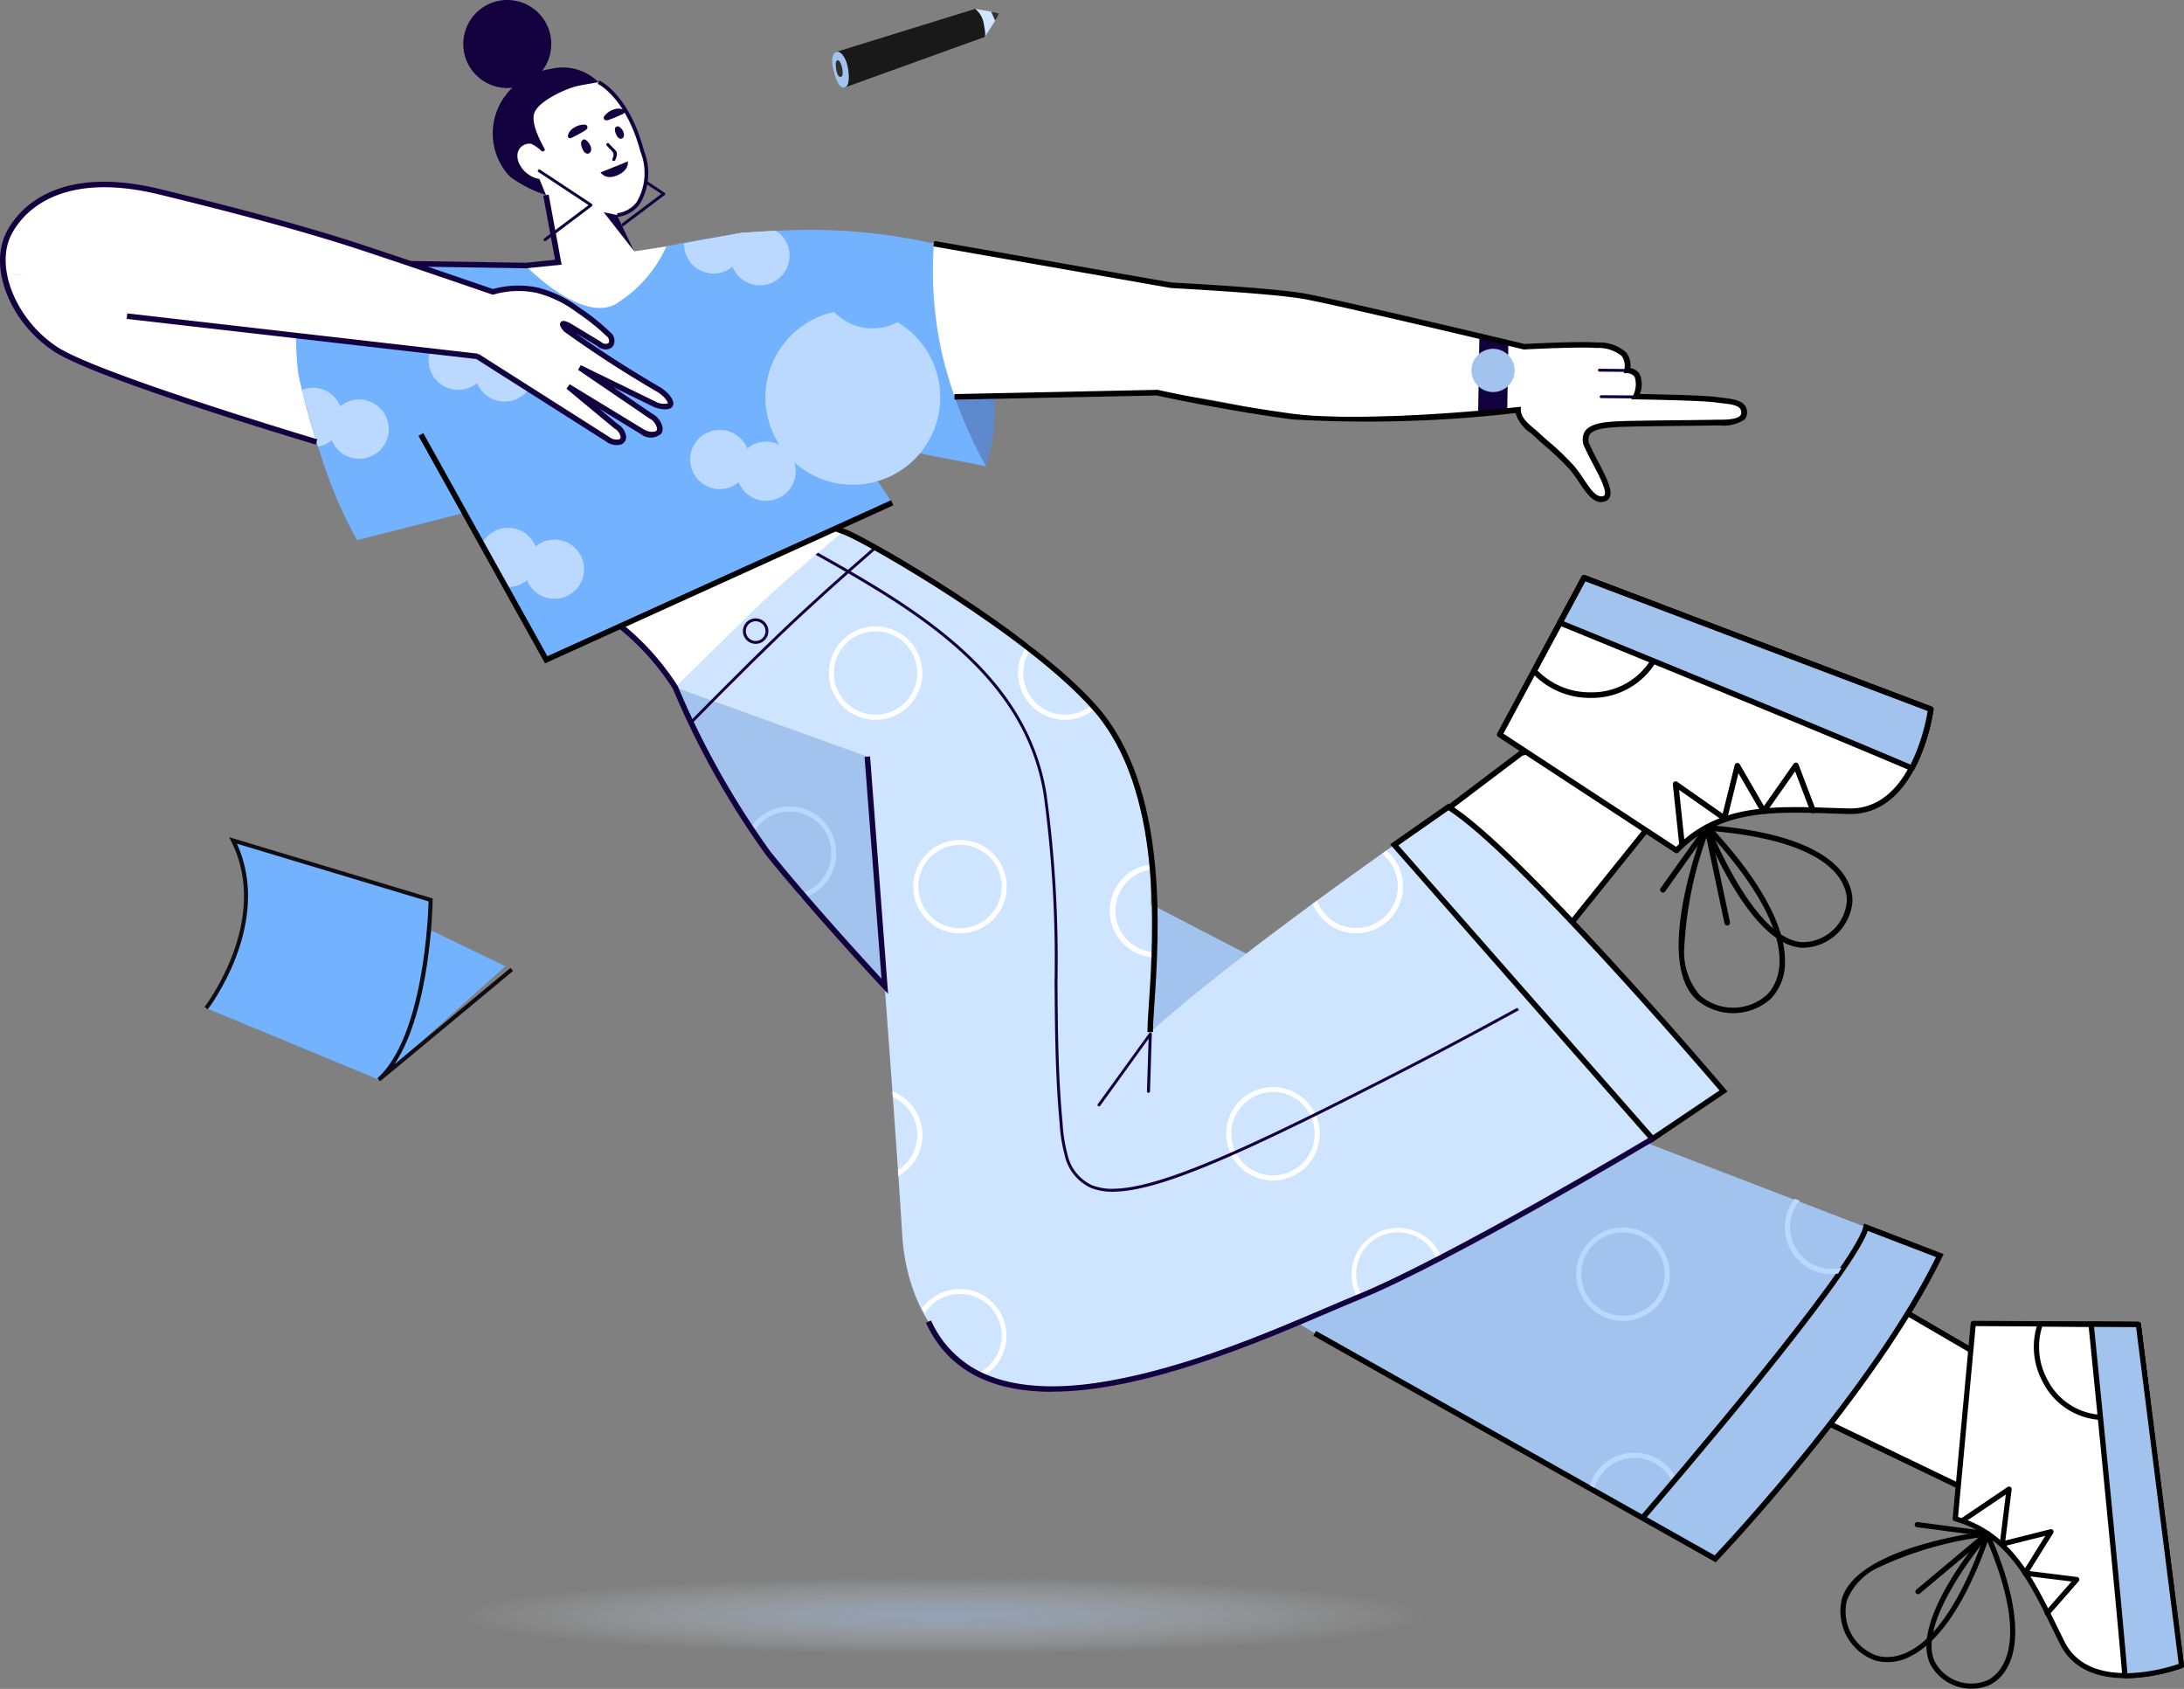 <svg xmlns="http://www.w3.org/2000/svg" xmlns:xlink="http://www.w3.org/1999/xlink" id="Group_9552" data-name="Group 9552" width="93.483" height="72.275" viewBox="0 0 93.483 72.275"><rect x="0" y="0" width="93.483" height="72.275" fill="#808080" stroke="none"/><defs><clipPath id="clip-path"><rect id="Rectangle_4966" data-name="Rectangle 4966" width="93.483" height="72.275" fill="none"/></clipPath><radialGradient id="radial-gradient" cx="0.5" cy="0.5" r="0.5" gradientUnits="objectBoundingBox"><stop offset="0" stop-color="#a2c3ee" stop-opacity="0.51"/><stop offset="1" stop-color="#f6f6f6" stop-opacity="0"/></radialGradient></defs><g id="Group_9551" data-name="Group 9551" clip-path="url(#clip-path)"><path id="Path_36184" data-name="Path 36184" d="M167.841,44.436l-1.972,1.482a.062.062,0,0,1-.075-.1l1.9-1.429-2.155-1.421a.062.062,0,0,1,.069-.1l2.228,1.47a.062.062,0,0,1,0,.1" transform="translate(-139.388 -36.09)" fill="#13003f"/><path id="Path_36185" data-name="Path 36185" d="M490.945,356.335l7.839,3.772.936-5.425-5.918-3.449Z" transform="translate(-413.454 -295.794)" fill="#fff"/><path id="Path_36186" data-name="Path 36186" d="M497.994,359.412l-8.094-3.895,2.977-5.317,6.093,3.551Zm-7.764-4,7.584,3.65.895-5.189-5.743-3.347Z" transform="translate(-412.574 -294.925)"/><path id="Path_36187" data-name="Path 36187" d="M394.38,207.352l5.719-7.109-2.773-2.382-4.109,1-3.622,2.737Z" transform="translate(-328.1 -166.63)" fill="#fff"/><path id="Path_36188" data-name="Path 36188" d="M393.473,206.849l-4.958-5.961,3.741-2.827.024-.006,4.168-1.014,2.907,2.5Zm-4.617-5.922,4.614,5.548,5.556-6.907-2.641-2.268-4.026.979Z" transform="translate(-327.192 -165.941)"/><path id="Path_36189" data-name="Path 36189" d="M13.949,74.71l-13.06-.4a5.089,5.089,0,0,0,2.075,3.108c1.825,1.325,13.8,4.773,13.8,4.773L16.708,77.9Z" transform="translate(-0.749 -62.578)" fill="#fff"/><path id="Path_36190" data-name="Path 36190" d="M247.574,97.583a8.1,8.1,0,0,0,.3-3.6c-.25-2.2-.3-1.642-.457-1.782a26.882,26.882,0,0,0-3.557.442l2.15,3.622Z" transform="translate(-205.372 -77.63)" fill="#5e89cc"/><path id="Path_36191" data-name="Path 36191" d="M242.68,66.063l10.153,1.781,1.832,2.438-.985,2.14-11.6.159-1.38-4.253Z" transform="translate(-202.708 -55.636)" fill="#fff"/><path id="Path_36192" data-name="Path 36192" d="M144.083,124.905a59.943,59.943,0,0,1,4.888,3.95c1.459,1.445,3.449,5.55,3.449,5.55l4.2-4.034,2.977-5.14a19.966,19.966,0,0,1-4.36-3.1,18.161,18.161,0,0,1-1.569-2.088Z" transform="translate(-121.341 -101.093)" fill="#fff"/><path id="Path_36193" data-name="Path 36193" d="M237.228,210.676a26.37,26.37,0,0,1-2.683,4.5c-2.187,3.2-6.933,8.476-6.933,8.476s-10.742-5.767-17.844-10.078c-.857-.521-1.662-1.021-2.388-1.485-.871-.559-1.629-1.069-2.23-1.507-1.026-.749-2.149-1.62-3.321-2.573a126.248,126.248,0,0,1-9.762-8.863c-.015-.014-.029-.028-.043-.043-.512-.52-1.006-1.033-1.475-1.535-.873-.934-1.663-1.828-2.336-2.652a34.495,34.495,0,0,1-4.149-6.329c-.112-.224-.212-.433-.3-.627-.019-.042-.038-.082-.056-.122a15.187,15.187,0,0,1-.608-1.484l1.982.1.168.008.894.043c2.084.1,4.518.216,4.79.23.485.024,5.141,5.083,5.141,5.083l5.165,2.676,2.221,1.15,8.841,4.58,6.568,3.4,4.217,1.619,3.774,1.449Z" transform="translate(-154.195 -156.943)" fill="#a2c3ee"/><path id="Path_36194" data-name="Path 36194" d="M142.231,22.075a2.672,2.672,0,1,0-1.941,3.242,2.672,2.672,0,0,0,1.941-3.242" transform="translate(-115.348 -16.888)" fill="#fff"/><path id="Path_36195" data-name="Path 36195" d="M146.608,27.938s1.657,2.514.9,4.076-3.351.155-3.351.155l-1.6-2.095Z" transform="translate(-120.057 -23.528)" fill="#fff"/><path id="Path_36196" data-name="Path 36196" d="M150.714,52.495l.131.278.15.317h0l.321.678.017.037.736,1.555-1.985,1.176-1.392-.3-.765-4.13Z" transform="translate(-124.578 -43.885)" fill="#fff"/><path id="Path_36197" data-name="Path 36197" d="M157.861,37.922a.539.539,0,0,0-.1-.1.15.15,0,0,0-.061-.03c-.088-.015-.149.082-.155.146a.633.633,0,0,0,.108.342.213.213,0,0,0,.172.122.167.167,0,0,0,.146-.127.324.324,0,0,0-.021-.2.6.6,0,0,0-.085-.149" transform="translate(-132.674 -31.824)" fill="#13003f"/><path id="Path_36198" data-name="Path 36198" d="M167.025,34.373a.38.38,0,0,0-.107-.1.122.122,0,0,0-.178.111.562.562,0,0,0,.1.3.19.19,0,0,0,.153.108.148.148,0,0,0,.13-.113.288.288,0,0,0-.019-.18.553.553,0,0,0-.074-.133" transform="translate(-140.421 -28.852)" fill="#13003f"/><path id="Path_36199" data-name="Path 36199" d="M164.862,39.148a.7.7,0,0,0-.125-.143l-.2-.21c-.058-.061-.151.03-.093.092.083.088.176.173.251.268s.035.2-.01.308c-.032.078.094.114.126.036.039-.095.1-.25.05-.35" transform="translate(-138.474 -32.654)" fill="#13003f"/><path id="Path_36200" data-name="Path 36200" d="M162.862,44.242l1.168-.47s.073.37-.447.593-.721-.123-.721-.123" transform="translate(-137.156 -36.863)" fill="#13003f"/><path id="Path_36201" data-name="Path 36201" d="M154.749,33.774a.815.815,0,0,0-.476.132.567.567,0,0,0-.241.27.2.2,0,0,0-.016.1.093.093,0,0,0,.058.076.143.143,0,0,0,.1-.018,6.177,6.177,0,0,0,.545-.291.362.362,0,0,0,.1-.08.109.109,0,0,0-.069-.186h-.006" transform="translate(-129.705 -28.44)" fill="#13003f"/><path id="Path_36202" data-name="Path 36202" d="M163.74,29.777a.109.109,0,0,0,.1.171.355.355,0,0,0,.128-.031,6.173,6.173,0,0,0,.57-.239.144.144,0,0,0,.077-.067.093.093,0,0,0-.023-.093.2.2,0,0,0-.087-.049.566.566,0,0,0-.361.017.814.814,0,0,0-.4.286l0,.005" transform="translate(-137.879 -24.799)" fill="#13003f"/><path id="Path_36203" data-name="Path 36203" d="M135.89,23.812l-.283-.687a1.192,1.192,0,0,1-.906-.758c-.177-.632.375-.813.572-.74a1.706,1.706,0,0,1,.452.325s.132-.031.116-.087-.624-1.038-.455-1.554,1.384-1.078,1.914-1.179.835-.149.835-.149a2.161,2.161,0,0,0-2.035-.57,3.062,3.062,0,0,0-1.784.942,2.7,2.7,0,0,0-.133,3.482,1.562,1.562,0,0,0,.206.218,5.445,5.445,0,0,0,1.5.757" transform="translate(-112.519 -15.465)" fill="#13003f"/><path id="Path_36204" data-name="Path 36204" d="M129,.752a1.883,1.883,0,1,0-.375,2.637A1.883,1.883,0,0,0,129,.752" transform="translate(-105.781 0)" fill="#13003f"/><path id="Path_36205" data-name="Path 36205" d="M137.074,66.361l-3.415.3s2.689,2.544,4.691,2.828,4.009-3.946,4.009-3.946Z" transform="translate(-112.562 -55.195)" fill="#fff"/><path id="Path_36206" data-name="Path 36206" d="M107.409,62.991a16.426,16.426,0,0,0,.361,4.758,18.921,18.921,0,0,0,1.87,4.766l-5.818-1.127,1.805,2.688L90.816,80.8,89.6,78.537l-1.559-2.9-.622-1.155-1.611.411-3.089.787a19.412,19.412,0,0,1-1.5-3.487,36.042,36.042,0,0,1-.986-3.478c-.009-.037-.017-.074-.023-.113a13.563,13.563,0,0,1,.312-4.989l9.386.293s2.382,2.482,3.87,1.675a5.565,5.565,0,0,0,2.183-2.476s.4-.086,1.009-.2a32.26,32.26,0,0,1,3.221-.43l.334-.022a24.082,24.082,0,0,1,6.882.534" transform="translate(-67.437 -52.563)" fill="#72b2ff"/><path id="Path_36207" data-name="Path 36207" d="M119.733,90.178a1.264,1.264,0,0,0-1.067.265,1.267,1.267,0,1,0-.367,1.448,1.267,1.267,0,1,0,1.434-1.714" transform="translate(-97.878 -75.498)" fill="#bbd8ff"/><path id="Path_36208" data-name="Path 36208" d="M202.283,153.954a16.316,16.316,0,0,1,1.173,6.369c.027,1.107.007,2.211,0,3.276q0,1.1-.03,2.193-.027,1.266-.078,2.532a5.931,5.931,0,0,1-.094,1.984l-1.312,2.188-.077.129-.041.066-4.855,8.094s-3.857-1.3-4.159-6.365c-.135-2.248-.444-6.528-.747-10.592-.38-5.084-.749-9.829-.749-9.829l-8.221-2.963s2.017-1.982,3.409-3.339c.762-.744,1.808-1.657,2.6-2.331.034-.03.068-.059.1-.087.6-.511,1.027-.863,1.027-.863l.007,0c.44.212.88.429,1.317.655.04.02.08.04.119.061q.4.2.789.415c1.061.569,2.1,1.177,3.106,1.831,2.661,1.731,5.359,3.576,6.715,6.569" transform="translate(-154.195 -121.623)" fill="#cee4ff"/><path id="Path_36209" data-name="Path 36209" d="M294.879,230.945a92.039,92.039,0,0,1-17.746,9.716c-10.233,4.187-13.25,2.76-13.25,2.76l-1.337-7.163s1.629-1.832,3.9-4.114c.038-.038.075-.076.114-.113,1.242-1.248,2.667-2.621,4.117-3.9,4.164-3.672,12.43-9.338,12.43-9.338a18.912,18.912,0,0,1,4.033,3.5c.921.952,1.857,1.96,2.745,2.937l.087.1c2.687,2.959,4.911,5.618,4.911,5.618" transform="translate(-221.106 -184.257)" fill="#cee4ff"/><path id="Path_36210" data-name="Path 36210" d="M330.786,80.254l.947,1.26-2.146,1.146s-.3.023-.8.057c-.333.023-.758.05-1.245.078-2.737.157-7.46.343-9.336-.1a29.029,29.029,0,0,0-4.4-.748l.6-4.6a47.482,47.482,0,0,1,5.81.486c1.714.26,4.945,1.02,7.389,1.619l1.239.307c1.168.291,1.954.5,1.954.5" transform="translate(-264.269 -65.139)" fill="#fff"/><path id="Path_36211" data-name="Path 36211" d="M411.7,96.116s.005.8,1.193,1.642c1.25.885,1.852,2.455,2.308,2.431s.384-.329-.131-1.341-.663-1.456-.19-1.731,5.79,0,6.3-.344.1-.676-.64-.792-3.807-.17-3.807-.17a.629.629,0,0,0,.158-.619.822.822,0,0,0-.466-.507A.867.867,0,0,0,416.3,94c-.227-.269-.522-.407-1.239-.389s-3.1.063-3.1.063l-.266,1Z" transform="translate(-346.717 -78.835)" fill="#fff"/><path id="Path_36212" data-name="Path 36212" d="M435.3,107.3a.062.062,0,0,1-.038.012L433.9,107.3a.062.062,0,1,1,0-.124l1.354.007a.062.062,0,0,1,.037.112" transform="translate(-365.364 -90.262)" fill="#13003f"/><path id="Path_36213" data-name="Path 36213" d="M434.586,100.106a.062.062,0,0,1-.038.012l-1.124-.012a.062.062,0,1,1,0-.124l1.124.012a.062.062,0,0,1,.037.112" transform="translate(-364.961 -84.202)" fill="#13003f"/><path id="Path_36214" data-name="Path 36214" d="M.715,53.786s-.033-.592-.033-.63a2.325,2.325,0,0,1,.355-1.249,4.313,4.313,0,0,1,2.152-1.686,4.965,4.965,0,0,1,2.322-.244,26.553,26.553,0,0,1,3.671.685c1.484.359,2.954.776,4.415,1.216q2.16.651,4.3,1.369,1.668.556,3.325,1.142.747.264,1.491.535a.077.077,0,0,1,.015.006l.06,1.666-1.568.743-8.889-1.064-7.24-2.252Z" transform="translate(-0.574 -42.058)" fill="#fff"/><path id="Path_36215" data-name="Path 36215" d="M124.458,78.716a9.372,9.372,0,0,1,3.019-.476,3.982,3.982,0,0,1,2.081.9c1.581,1.016,1.556,1.4,1.328,1.543-.314.2-1.974-1.213-2-.906s3.574,2.412,4.112,2.76.661.516.429.763-3.8-1.693-3.8-1.693,2.725,1.771,3.152,2.165.339.734-.106.715a26.8,26.8,0,0,1-3.535-2.066s2.552,1.954,2.411,2.181c-.269.435-.784.091-2.157-.808s-4.125-2.659-4.125-2.659l-.414-.99Z" transform="translate(-104.814 -65.873)" fill="#fff"/><path id="Path_36216" data-name="Path 36216" d="M216.613,100.876a.062.062,0,0,1-.087-.012l-2.4-3.2a.062.062,0,1,1,.1-.075l2.4,3.2a.062.062,0,0,1-.012.087" transform="translate(-180.315 -82.165)" fill="#13003f"/><path id="Path_36217" data-name="Path 36217" d="M194.917,148.654l-.125.108c-1.106.96-2.579,2.27-3.982,3.612-.728.7-1.564,1.525-2.321,2.284l-.492.494c-.291.294-.562.569-.8.812-.068.068-.133.134-.194.2-.019-.042-.038-.082-.056-.123l.185-.187c.221-.225.47-.478.737-.746l.453-.455c.777-.781,1.647-1.643,2.4-2.365,1.392-1.332,2.85-2.63,3.955-3.589l.118-.1c.04.02.08.04.119.061" transform="translate(-157.44 -125.139)" fill="#13003f"/><path id="Path_36218" data-name="Path 36218" d="M202.349,168.636a.545.545,0,1,1,.108-.763.546.546,0,0,1-.108.763m-.58-.772a.421.421,0,1,0,.589.084.421.421,0,0,0-.589-.084" transform="translate(-169.676 -141.192)" fill="#13003f"/><path id="Path_36219" data-name="Path 36219" d="M148.108,47.47l-1.972,1.482a.062.062,0,1,1-.075-.1l1.9-1.429L145.807,46a.062.062,0,0,1,.069-.1l2.228,1.47a.062.062,0,0,1,0,.1" transform="translate(-122.77 -38.645)" fill="#13003f"/><path id="Path_36220" data-name="Path 36220" d="M402.142,90.988l-.048,2.957c-.333.023-.758.05-1.245.078l.054-3.343,1.239.307" transform="translate(-337.579 -76.368)" fill="#13003f"/><path id="Path_36221" data-name="Path 36221" d="M400.679,94.923a.925.925,0,1,0-.184,1.3.925.925,0,0,0,.184-1.3" transform="translate(-336.033 -79.629)" fill="#a2c3ee"/><path id="Path_36222" data-name="Path 36222" d="M299.833,282.5a.062.062,0,0,1-.1-.052l.071-2.252-2.076,2.875a.062.062,0,0,1-.1-.073l2.2-3.04a.062.062,0,0,1,.112.038l-.077,2.455a.062.062,0,0,1-.025.048" transform="translate(-250.639 -235.745)" fill="#13003f"/><path id="Path_36223" data-name="Path 36223" d="M530.222,367.206l.772-8.354,7.062.04,1.847,14.6s-3.888,1.467-5.107-.986-2.065-4.573-4.573-5.3" transform="translate(-446.532 -302.211)" fill="#fff"/><path id="Path_36224" data-name="Path 36224" d="M539.366,372.987l-.013.006c-.04.015-4,1.474-5.245-1.041q-.149-.3-.293-.6c-1.049-2.143-1.956-3.995-4.212-4.646a.111.111,0,0,1-.08-.117l.772-8.354a.111.111,0,0,1,.111-.1l7.062.04a.111.111,0,0,1,.11.1l1.847,14.6a.111.111,0,0,1-.057.111m-9.615-6.46c2.287.7,3.2,2.572,4.262,4.736q.143.293.292.593c1.064,2.141,4.324,1.15,4.886.96L537.369,358.4l-6.863-.039Z" transform="translate(-445.942 -301.61)"/><path id="Path_36225" data-name="Path 36225" d="M555.893,362.166a2.967,2.967,0,0,1-3.973-1.323,3.122,3.122,0,0,1-.209-2.519.112.112,0,0,1,.106-.074l4.192.023a.111.111,0,0,1,.11.1l.412,3.255a.111.111,0,0,1-.033.094,2.742,2.742,0,0,1-.6.446m-4-3.693a2.9,2.9,0,0,0,.22,2.265,2.744,2.744,0,0,0,3.672,1.232,2.481,2.481,0,0,0,.515-.372l-.392-3.1Z" transform="translate(-464.484 -301.705)"/><path id="Path_36226" data-name="Path 36226" d="M568.489,374.075a7.712,7.712,0,0,0,2.419-.434l-1.847-14.6-2.021-.012c.317,3.154,1.177,11.759,1.449,15.044" transform="translate(-477.538 -302.361)" fill="#a2c3ee"/><path id="Path_36227" data-name="Path 36227" d="M570.373,373.143l-.013.006a7.729,7.729,0,0,1-2.459.441.111.111,0,0,1-.11-.1c-.278-3.355-1.179-12.361-1.448-15.042a.111.111,0,0,1,.1-.122h.011l2.022.012a.111.111,0,0,1,.11.1l1.847,14.6a.111.111,0,0,1-.057.111m-2.37.225a7.716,7.716,0,0,0,2.2-.4l-1.823-14.413-1.8-.01c.281,2.794,1.145,11.438,1.428,14.821" transform="translate(-476.95 -301.766)"/><path id="Path_36228" data-name="Path 36228" d="M535.551,408.556a.111.111,0,0,1-.136-.171l1.123-1.281-2-.249a.111.111,0,0,1-.1-.125.116.116,0,0,1,.016-.045l.96-1.535-1.815.456a.111.111,0,0,1-.135-.081.116.116,0,0,1,0-.04l.26-2.105-1.745,1.177a.112.112,0,0,1-.154-.03.11.11,0,0,1,.029-.154h0l1.946-1.315a.112.112,0,0,1,.155.031.113.113,0,0,1,.018.075l-.269,2.186,1.926-.483a.111.111,0,0,1,.121.167l-1.013,1.622,2.033.254a.111.111,0,0,1,.1.122h0a.11.11,0,0,1-.027.061l-1.261,1.438a.113.113,0,0,1-.031.025" transform="translate(-447.868 -339.423)"/><path id="Path_36229" data-name="Path 36229" d="M502.127,420.44a2.063,2.063,0,0,1-1.608.219,2.238,2.238,0,0,1-1.41-2.624c.626-2.235,6-2.882,6.229-2.908a.111.111,0,0,1,.123.1h0a.108.108,0,0,1-.005.049c-1.135,3.29-2.36,4.646-3.327,5.166m-1.388-3.788a2.645,2.645,0,0,0-1.417,1.443,2.005,2.005,0,0,0,1.263,2.352c.6.186,2.68.364,4.6-5.076a15.192,15.192,0,0,0-4.446,1.28" transform="translate(-420.271 -349.603)"/><path id="Path_36230" data-name="Path 36230" d="M525.185,421.72c-.023.012-.045.024-.066.033a2,2,0,0,1-2.521-.876c-.938-1.848,2.2-5.515,2.333-5.67a.111.111,0,0,1,.156-.012.109.109,0,0,1,.029.04c2.106,4.833.67,6.161.067,6.485m-.2-6.231c-.562.686-2.963,3.761-2.189,5.287a1.772,1.772,0,0,0,2.228.776c.5-.243,1.962-1.367-.039-6.063" transform="translate(-439.964 -349.639)"/><path id="Path_36231" data-name="Path 36231" d="M519.414,415.745a.111.111,0,0,1-.124-.183l2.76-2.31-2.732-.36a.111.111,0,0,1,.02-.221h.009l2.982.394a.111.111,0,0,1,.1.124.112.112,0,0,1-.039.072l-2.954,2.472a.1.1,0,0,1-.019.013" transform="translate(-437.264 -347.534)"/><path id="Path_36232" data-name="Path 36232" d="M414.28,168.348l-7.568-4.958,3.608-6.707,14.839,5.62s-.567,4.445-3.52,4.366-5.4-.345-7.358,1.678" transform="translate(-342.517 -131.952)" fill="#fff"/><path id="Path_36233" data-name="Path 36233" d="M424.634,161.656a.139.139,0,0,1,0,.016c-.006.045-.616,4.552-3.643,4.47l-.715-.022c-2.572-.084-4.794-.156-6.555,1.664a.12.12,0,0,1-.152.017L406,162.842a.12.12,0,0,1-.04-.157l3.608-6.707a.12.12,0,0,1,.148-.055l14.84,5.62a.12.12,0,0,1,.077.111m-11.015,5.893c1.823-1.825,4.069-1.751,6.666-1.666l.713.022c2.578.069,3.281-3.538,3.384-4.169l-14.651-5.549-3.506,6.517Z" transform="translate(-341.872 -131.306)"/><path id="Path_36234" data-name="Path 36234" d="M421.048,158.06a3.2,3.2,0,0,1-3.269,3.115,3.368,3.368,0,0,1-2.5-1.074.12.12,0,0,1-.017-.138l2.141-3.981a.12.12,0,0,1,.148-.056l3.309,1.253a.12.12,0,0,1,.073.079,2.958,2.958,0,0,1,.12.8M415.509,160a3.133,3.133,0,0,0,2.269.935,2.959,2.959,0,0,0,3.03-2.874,2.691,2.691,0,0,0-.094-.679l-3.153-1.194Z" transform="translate(-349.701 -131.308)"/><path id="Path_36235" data-name="Path 36235" d="M438.087,164.832a8.32,8.32,0,0,0,.809-2.524l-14.839-5.62-1.033,1.919c3.165,1.293,11.8,4.824,15.063,6.225" transform="translate(-356.254 -131.956)" fill="#a2c3ee"/><path id="Path_36236" data-name="Path 36236" d="M438.378,161.661a.131.131,0,0,1,0,.016,8.342,8.342,0,0,1-.823,2.566.12.12,0,0,1-.153.053c-3.336-1.431-12.371-5.126-15.061-6.225a.12.12,0,0,1-.065-.157l.005-.011,1.033-1.92a.12.12,0,0,1,.148-.055l14.84,5.621a.12.12,0,0,1,.077.111m-.984,2.371a8.327,8.327,0,0,0,.731-2.292l-14.651-5.549-.92,1.711c2.8,1.144,11.474,4.691,14.84,6.131" transform="translate(-355.615 -131.31)"/><path id="Path_36237" data-name="Path 36237" d="M459.753,208.81a.12.12,0,0,1-.232.043l-.653-1.717-1.247,1.776a.12.12,0,0,1-.167.029.122.122,0,0,1-.034-.038l-.977-1.69-.483,1.96a.12.12,0,0,1-.146.087.118.118,0,0,1-.039-.018l-1.874-1.312.239,2.257a.121.121,0,0,1-.106.132.119.119,0,0,1-.132-.105h0l-.268-2.518a.121.121,0,0,1,.107-.132.122.122,0,0,1,.081.021l1.946,1.362.513-2.079a.12.12,0,0,1,.22-.031l1.033,1.785,1.27-1.808a.119.119,0,0,1,.166-.031h0a.117.117,0,0,1,.044.057l.732,1.928a.124.124,0,0,1,.008.042" transform="translate(-382.031 -174.126)"/><path id="Path_36238" data-name="Path 36238" d="M459.755,229.312a2.225,2.225,0,0,1-.6,1.643,2.414,2.414,0,0,1-3.213.017c-1.812-1.726.289-7.172.379-7.4a.12.12,0,0,1,.155-.068h0a.118.118,0,0,1,.044.03c2.56,2.744,3.232,4.6,3.239,5.781m-4.31-.593a2.854,2.854,0,0,0,.658,2.079,2.163,2.163,0,0,0,2.879-.014c.479-.475,1.7-2.369-2.509-6.948a16.381,16.381,0,0,0-1.028,4.882" transform="translate(-383.354 -188.217)"/><path id="Path_36239" data-name="Path 36239" d="M468.5,226.9c0,.028,0,.055,0,.079a2.162,2.162,0,0,1-2.109,1.958c-2.235-.04-4.142-4.882-4.222-5.089a.12.12,0,0,1,.068-.155.122.122,0,0,1,.053-.008c5.668.438,6.207,2.476,6.211,3.214m-6.036-2.96c.369.882,2.084,4.724,3.93,4.758a1.912,1.912,0,0,0,1.866-1.73c.022-.6-.311-2.56-5.8-3.027" transform="translate(-389.21 -188.377)"/><path id="Path_36240" data-name="Path 36240" d="M453.2,227.864a.12.12,0,0,1-.237.025l-.805-3.8-1.724,2.42a.12.12,0,1,1-.2-.131l.006-.008,1.883-2.642a.119.119,0,0,1,.214.045l.861,4.063a.107.107,0,0,1,0,.024" transform="translate(-379.149 -188.375)"/><path id="Path_36241" data-name="Path 36241" d="M224.657,84.519a2.281,2.281,0,0,1-2.715-.438,3.742,3.742,0,1,0,2.715.438" transform="translate(-186.241 -70.732)" fill="#bbd8ff"/><path id="Path_36242" data-name="Path 36242" d="M190.674,117.084a1.264,1.264,0,0,0-1.067.265,1.267,1.267,0,1,0-.367,1.448,1.267,1.267,0,1,0,1.434-1.714" transform="translate(-157.622 -98.157)" fill="#bbd8ff"/><path id="Path_36243" data-name="Path 36243" d="M84.569,105.655a1.264,1.264,0,0,0-1.067.265,1.267,1.267,0,0,0-1.648-.7l.691,2.425a1.274,1.274,0,0,0,.59-.273,1.267,1.267,0,1,0,1.434-1.714" transform="translate(-68.934 -88.532)" fill="#bbd8ff"/><path id="Path_36244" data-name="Path 36244" d="M134.27,143.642a1.264,1.264,0,0,0-1.067.265,1.267,1.267,0,0,0-2.258-.188l1.036,1.927a1.27,1.27,0,0,0,.854-.291,1.267,1.267,0,1,0,1.434-1.714" transform="translate(-110.277 -120.523)" fill="#bbd8ff"/><path id="Path_36245" data-name="Path 36245" d="M189.415,62.543a1.267,1.267,0,1,1-1.854,1.543,1.268,1.268,0,0,1-2.076-1l2.443-.45Z" transform="translate(-156.208 -52.671)" fill="#bbd8ff"/><path id="Path_36246" data-name="Path 36246" d="M185.486,63.088l2.443-.45,1.487-.095" transform="translate(-156.209 -52.671)" fill="#c1d6fc"/><path id="Path_36247" data-name="Path 36247" d="M226.743,173.774a2,2,0,1,1,2-2.006,2,2,0,0,1-2,2.006m0-3.79a1.785,1.785,0,1,0,1.785,1.785,1.785,1.785,0,0,0-1.785-1.785" transform="translate(-189.265 -142.969)" fill="#fff"/><path id="Path_36248" data-name="Path 36248" d="M249.643,231.674a2,2,0,1,1,2-2.006,2,2,0,0,1-2,2.006m0-3.79a1.785,1.785,0,1,0,1.785,1.785,1.785,1.785,0,0,0-1.785-1.785" transform="translate(-208.551 -191.73)" fill="#fff"/><path id="Path_36249" data-name="Path 36249" d="M334.51,298.688a2,2,0,1,1,2-2.006,2,2,0,0,1-2,2.006m0-3.79a1.785,1.785,0,1,0,1.785,1.785,1.785,1.785,0,0,0-1.785-1.785" transform="translate(-280.022 -248.167)" fill="#fff"/><path id="Path_36250" data-name="Path 36250" d="M429.421,336.748a2,2,0,1,1,2-2.006,2,2,0,0,1-2,2.006m0-3.79a1.785,1.785,0,1,0,1.785,1.785,1.785,1.785,0,0,0-1.785-1.785" transform="translate(-359.953 -280.219)" fill="#bbd8ff"/><path id="Path_36251" data-name="Path 36251" d="M388.192,232.395l-.069-.078-11.14-12.684,2.49-1.74.066.041c3.025,1.876,11.446,11.758,11.8,12.178l.086.1Zm-10.856-12.719,10.9,12.407,2.845-1.917c-.909-1.062-8.709-10.133-11.6-11.988Z" transform="translate(-317.481 -183.501)"/><path id="Path_36252" data-name="Path 36252" d="M279.282,177.2a1.783,1.783,0,0,1-2.564-2.453l-.167-.143a2,2,0,0,0,1.573,3.245h0a2,2,0,0,0,1.3-.48c-.046-.056-.093-.113-.14-.169" transform="translate(-232.537 -147.044)" fill="#fff"/><path id="Path_36253" data-name="Path 36253" d="M302.919,238.181a1.784,1.784,0,0,1-.152-3.527q-.01-.113-.02-.218a2,2,0,0,0,.159,3.966c.005-.071.009-.145.013-.221" transform="translate(-253.573 -197.433)" fill="#fff"/><path id="Path_36254" data-name="Path 36254" d="M241.992,295.907l.017.244a1.782,1.782,0,0,1,.218,3.131l.017.247a2,2,0,0,0-.252-3.621" transform="translate(-203.796 -249.201)" fill="#fff"/><path id="Path_36255" data-name="Path 36255" d="M250.129,350.491a1.783,1.783,0,1,1,2.282,2.551q.105.07.215.136a2,2,0,1,0-2.614-2.908q.055.108.117.22" transform="translate(-210.55 -294.276)" fill="#fff"/><path id="Path_36256" data-name="Path 36256" d="M366.842,335.665a1.784,1.784,0,1,1,3.226-1.464l.2-.1a2,2,0,1,0-3.628,1.649l.2-.088" transform="translate(-308.536 -280.219)" fill="#fff"/><path id="Path_36257" data-name="Path 36257" d="M359.126,230.621l-.184.133a1.783,1.783,0,1,1-2.783,2.009l-.185.134a2,2,0,0,0,1.86,1.26h0a2,2,0,0,0,1.293-3.535" transform="translate(-299.786 -194.22)" fill="#fff"/><path id="Path_36258" data-name="Path 36258" d="M251.18,169.358c-1.665.915-3.4,1.84-5.158,2.741-6.265,3.209-10,4.929-12.031,5a2.387,2.387,0,0,1-1.023-.155,1.906,1.906,0,0,1-1.041-1.34,6.533,6.533,0,0,1-.2-1.253l0-.024c-.011-.11-.021-.221-.03-.33-.166-1.919-.18-3.869-.192-5.758a52.453,52.453,0,0,0-.471-8.037c-.834-5.15-5.5-7.923-9.781-10.319-.033.028-.068.057-.1.087,4.263,2.387,8.933,5.144,9.759,10.251a52.487,52.487,0,0,1,.469,8.019c.014,1.926.027,3.914.2,5.871.006.076.013.152.02.228l0,.024a6.642,6.642,0,0,0,.206,1.276,2.021,2.021,0,0,0,1.111,1.419,2.432,2.432,0,0,0,1,.17c2.03-.024,5.7-1.71,12.165-5.021,1.77-.906,3.51-1.836,5.182-2.754Z" transform="translate(-186.241 -126.229)" fill="#13003f"/><path id="Path_36259" data-name="Path 36259" d="M373.368,346.232l-17.225-9.7.116-.206,13.948,7.855c.81-.94,9.06-10.548,9.48-12.317l.031-.132.126.048,3.16,1.213.12.046-.056.116c-2.825,5.842-9.569,12.939-9.637,13.01Zm-2.951-1.933,2.906,1.636c.689-.732,6.783-7.284,9.475-12.767l-2.921-1.121c-.739,2.1-8.459,11.09-9.461,12.252" transform="translate(-299.929 -279.371)"/><path id="Path_36260" data-name="Path 36260" d="M281.7,76.506c-.38,0-.668-.43-.947-.847a5.589,5.589,0,0,0-.39-.537,11.26,11.26,0,0,0-1.078-1.031c-.164-.144-.306-.268-.4-.361-.06-.06-.136-.123-.216-.19a1.537,1.537,0,0,1-.634-.847,55.318,55.318,0,0,1-9.56.273c-2.855-.382-5.577-.976-5.8-1.024l-8.657.177,0-.237L262.7,71.7l.014,0c.028.006,2.837.629,5.79,1.024,3.116.417,9.56-.279,9.624-.286l.132-.014v.133c0,.326.3.575.559.795.084.07.164.137.231.2.089.088.228.21.39.351a11.463,11.463,0,0,1,1.1,1.055,5.736,5.736,0,0,1,.408.56c.278.416.541.808.829.731a.092.092,0,0,0,.07-.053c.089-.2-.235-.823-.5-1.321-.119-.227-.241-.462-.338-.675a.728.728,0,0,1-.023-.7c.231-.383.92-.424,1.376-.451.411-.025,1.771-.039,2.863-.051.647-.007,1.206-.013,1.355-.019l.171,0c.295,0,.74-.012.893-.171a.185.185,0,0,0,.052-.141c-.006-.289-.337-.342-.875-.4-.087-.01-.177-.02-.266-.033-.6-.083-3.357-.126-3.385-.126l-.18,0,.074-.164a1.059,1.059,0,0,0,.069-.793.389.389,0,0,0-.338-.162l-.129-.008.019-.128a.755.755,0,0,0-.105-.6,1.6,1.6,0,0,0-1.092-.344c-.709-.062-3.057.062-3.081.063H278.4l-.017,0c-.08-.019-8.064-1.923-9.44-2.164s-5.62-.462-5.662-.465l-10.168-1.782.041-.233,10.153,1.78c.161.007,4.29.223,5.677.466,1.353.237,9.026,2.064,9.438,2.163.232-.012,2.4-.123,3.1-.062a1.724,1.724,0,0,1,1.257.434.907.907,0,0,1,.167.66.568.568,0,0,1,.4.261,1.1,1.1,0,0,1,.006.848c.616.011,2.708.052,3.245.125.088.012.175.022.261.032.528.061,1.074.123,1.085.634a.418.418,0,0,1-.118.31,1.629,1.629,0,0,1-1.06.244l-.166,0c-.152.006-.686.012-1.362.019-1.09.012-2.446.027-2.851.051-.382.023-1.021.061-1.188.337a.514.514,0,0,0,.035.476c.094.207.215.439.332.663.342.654.637,1.218.5,1.525a.328.328,0,0,1-.225.187.537.537,0,0,1-.141.019" transform="translate(-213.162 -55.017)"/><path id="Path_36261" data-name="Path 36261" d="M26.389,60.539a.773.773,0,0,1-.467-.169l-5.565-3.537.127-.2,5.574,3.543a.526.526,0,0,0,.389.122.106.106,0,0,0,.106-.157.514.514,0,0,0-.248-.312l-.015-.011-2.042-1.694.137-.192,3.168,1.93c.256.155.509.116.557.044a.187.187,0,0,0,0-.134.643.643,0,0,0-.322-.382l-3.045-2.074.119-.2L28.1,58.695a.706.706,0,0,0,.488.056c.005-.039-.1-.252-.409-.464-.725-.42-1.454-.868-2.159-1.327-.631-.411-1.259-.841-1.865-1.277l-.021-.019c-.11-.129-.22-.275-.133-.384s.243-.048.471.08l1.249.754a.283.283,0,0,0,.227.088.151.151,0,0,0,.11-.049.238.238,0,0,0-.089-.271,8.784,8.784,0,0,0-1.287-1.029,4.885,4.885,0,0,0-1.695-.826,3.808,3.808,0,0,0-1.856.066l-.036.01-.035-.012c-.038-.013-3.795-1.308-5.759-1.95-2.142-.7-4.919-1.462-8.492-2.33C2.236,48.7.793,50.889.46,51.586c-.671,1.4.263,3.627,2,4.757,1.773,1.154,11.029,3.918,11.122,3.945l-.068.227c-.382-.114-9.381-2.8-11.183-3.974C.47,55.331-.485,53.015.247,51.484c.353-.738,1.872-3.056,6.616-1.9,3.579.869,6.362,1.633,8.51,2.335,1.865.61,5.344,1.807,5.728,1.939a4.091,4.091,0,0,1,1.934-.059,5.068,5.068,0,0,1,1.773.859,8.987,8.987,0,0,1,1.316,1.052.458.458,0,0,1,.123.582.381.381,0,0,1-.283.149.524.524,0,0,1-.4-.146l-.936-.562c.5.352,1.008.7,1.521,1.031.7.457,1.428.9,2.156,1.326.4.27.6.6.484.789s-.493.143-.781.037l-1.758-.86,1.669,1.137a.873.873,0,0,1,.428.526.406.406,0,0,1-.036.321.677.677,0,0,1-.878.028L25.65,58.98l.784.65a.741.741,0,0,1,.35.459.335.335,0,0,1-.3.442.627.627,0,0,1-.1.007" transform="translate(0 -41.489)" fill="#13003f"/><rect id="Rectangle_4965" data-name="Rectangle 4965" width="0.237" height="15.117" transform="matrix(0.114, -0.993, 0.993, 0.114, 5.422, 13.648)" fill="#13003f"/><path id="Path_36262" data-name="Path 36262" d="M486.462,327.976a1.783,1.783,0,0,1-1.789-2.875l-.219-.074a2,2,0,0,0,1.59,3.222h0a2.014,2.014,0,0,0,.274-.021Z" transform="translate(-407.638 -273.725)" fill="#bbd8ff"/><path id="Path_36263" data-name="Path 36263" d="M431.346,395.377a1.78,1.78,0,0,1,3.275-.358l.149-.182a2,2,0,0,0-3.623.431Z" transform="translate(-363.095 -331.701)" fill="#bbd8ff"/><path id="Path_36264" data-name="Path 36264" d="M239.905,164.351c0-.263.025-.684.061-1.216.2-2.966.614-9.138-2.38-12.554-2.8-3.193-9.588-7.074-10.617-7.5l-.421-.158.083-.222.424.16c1.041.428,7.886,4.341,10.709,7.561,3.058,3.49,2.64,9.728,2.438,12.725-.035.527-.063.943-.06,1.2Z" transform="translate(-190.79 -120.18)"/><path id="Path_36265" data-name="Path 36265" d="M203.6,219.752a1.784,1.784,0,1,1,1.918,2.636l.15.189a2,2,0,1,0-2.2-3.022l.137.2" transform="translate(-171.348 -184.13)" fill="#bbd8ff"/><path id="Path_36266" data-name="Path 36266" d="M116.252,55.9l-4.945-.076,0-.237,4.931.076,1.26-.129-.508-2.746.233-.043.555,3Z" transform="translate(-93.738 -44.418)" fill="#13003f"/><path id="Path_36267" data-name="Path 36267" d="M163.721,57.547l.575.121.734,1.552Z" transform="translate(-137.879 -48.464)" fill="#13003f"/><path id="Path_36268" data-name="Path 36268" d="M162.914,27.663l0-.158a1.239,1.239,0,0,0,.84-.487,2.449,2.449,0,0,0,.159-2.136c-.623-2.343-1.82-2.909-1.832-2.914l.065-.144c.052.023,1.276.594,1.92,3.018a2.592,2.592,0,0,1-.186,2.272,1.389,1.389,0,0,1-.964.549" transform="translate(-136.496 -18.379)" fill="#13003f"/><path id="Path_36269" data-name="Path 36269" d="M179.342,185l-.23-.246c-.029-.031-2.9-3.1-4.985-5.682a36.033,36.033,0,0,1-4-7.135,10.847,10.847,0,0,0-2.306-2.579l.143-.189a11.1,11.1,0,0,1,2.369,2.65l.009.018a35.948,35.948,0,0,0,3.974,7.087c1.738,2.148,4.02,4.639,4.743,5.421l-.724-9.491.236-.018Z" transform="translate(-141.328 -142.465)" fill="#13003f"/><path id="Path_36270" data-name="Path 36270" d="M118.9,127.291l-5.416-9.736.207-.115,5.31,9.545,14.711-6.675.1.216Z" transform="translate(-95.571 -98.903)"/><path id="Path_36271" data-name="Path 36271" d="M256.5,319.063c-2.376,0-4.394-.768-5.4-2.957l.215-.1c2.572,5.6,12.223,1.467,16.861-.517.516-.221.962-.411,1.346-.568,3.932-1.6,12.528-6.736,12.614-6.787l.122.2c-.087.052-8.7,5.2-12.647,6.8-.382.156-.827.346-1.342.566-2.933,1.255-7.841,3.356-11.77,3.356" transform="translate(-211.468 -259.499)" fill="#13003f"/><ellipse id="Ellipse_755" data-name="Ellipse 755" cx="20.709" cy="1.646" rx="20.709" ry="1.646" transform="translate(19.645 67.5)" fill="url(#radial-gradient)"/><g id="Group_9553" data-name="Group 9553" transform="matrix(-0.574, -0.819, 0.819, -0.574, 14944.838, 1492.868)"><path id="Path_35556" data-name="Path 35556" d="M.75,41.581,1.617,48.8l3.052-1.705-3.56-5.512Z" transform="translate(9750.785 -11435.037)" fill="#72b2ff"/><path id="Path_35557" data-name="Path 35557" d="M.75,8.419,7.5,4.123S8.521,8.45,12.713,9.186L5.776,14.649S.978,11.282.75,8.419" transform="translate(9750.785 -11401.875)" fill="#72b2ff"/><path id="Path_35686" data-name="Path 35686" d="M.6,15.6C.537,14.856,0,8.35,0,8.223l.171-.011C.5,10.845,4.6,13.965,5.11,14.345l6.732-5.3C8.146,8.365,6.766,4,6.752,3.952l.164-.05c.014.044,1.411,4.461,5.145,5l.2.029L5.114,14.561l-.053-.038c-.172-.124-3.8-2.762-4.818-5.37.123,1.532.375,4.593.526,6.43Z" transform="translate(9751.449 -11401.68)" fill="#0f0c13"/></g><g id="Group_9554" data-name="Group 9554" transform="matrix(0.616, 0.788, -0.788, 0.616, -15016.118, -1023.595)"><path id="Path_35558" data-name="Path 35558" d="M426.244,209.69a1.454,1.454,0,0,1,.14.32c.121.324.276.778.276.778l-1.2-.413s.289-.266.516-.467a2.156,2.156,0,0,1,.267-.218" transform="translate(9653.04 -11440.707)" fill="#cee4ff"/><path id="Path_35559" data-name="Path 35559" d="M400.857,222.852l2.218-5.835a1.03,1.03,0,0,1,.767.126c.406.2.432.288.432.288l-1.992,6.067Z" transform="translate(9675.427 -11447.35)" fill="#191919"/><path id="Path_35560" data-name="Path 35560" d="M400.893,280.406s-.217.26.409.577.934.3.992.092-.409-.516-.694-.642-.6-.155-.707-.027" transform="translate(9675.427 -11504.973)" fill="#a2c3ee"/><path id="Path_35561" data-name="Path 35561" d="M404.395,283.337s-.116.066.1.218.476.259.528.115-.522-.422-.629-.333" transform="translate(9672.236 -11507.698)" fill="#2f2f2e"/><path id="Path_35562" data-name="Path 35562" d="M431.449,209.69a1.455,1.455,0,0,1,.14.32l-.407-.1a2.159,2.159,0,0,1,.267-.218" transform="translate(9647.835 -11440.707)" fill="#2f2f2e"/></g></g></svg>
